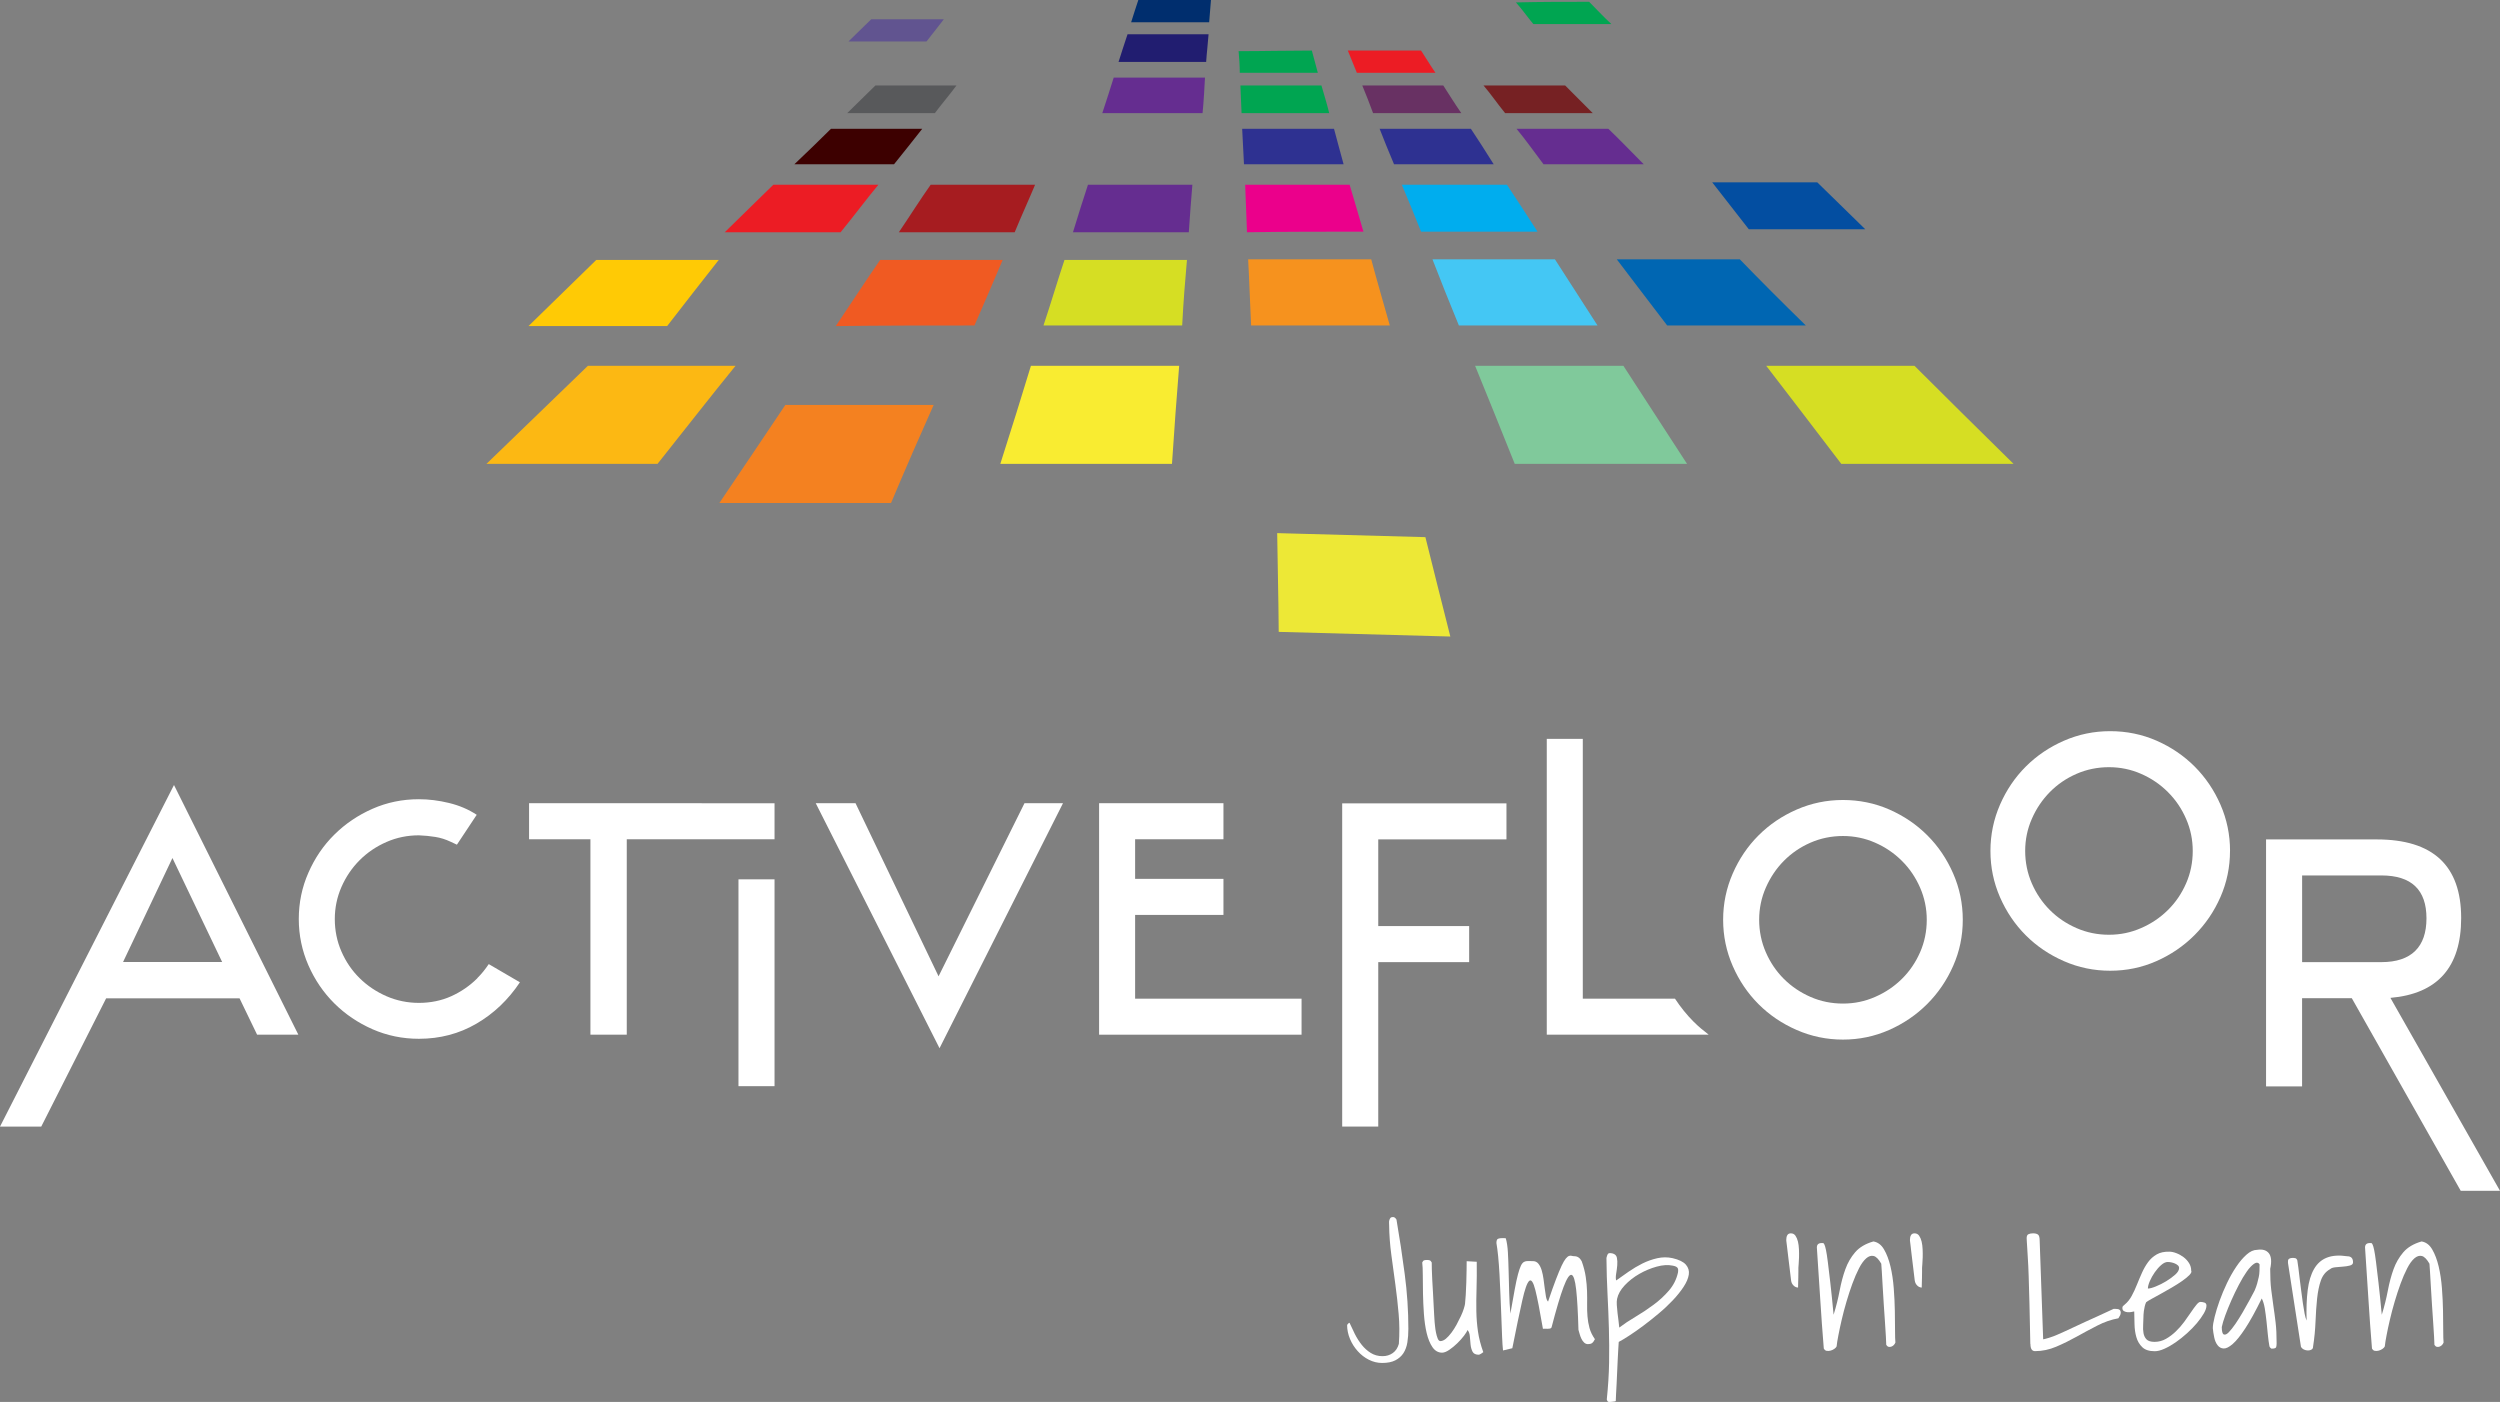 <svg xmlns="http://www.w3.org/2000/svg" id="Lag_1" viewBox="0 0 622.6 349.14"><rect x="0" y="0" width="622.6" height="349.14" fill="#808080" stroke="none"/><path d="M218.02,21.28h20.18c-1.64,2.25-3.59,4.5-5.38,6.89h-21.83c2.39-2.4,4.79-4.64,7.03-6.89" style="fill:#58595b;"></path><path d="M206.96,32.07h22.72c-2.25,2.85-4.49,5.7-7.03,8.84h-24.82c3.29-3.15,6.28-5.99,9.12-8.84" style="fill:#3d0000;"></path><path d="M192.6,46h26.16c-2.99,3.59-5.98,7.64-9.42,11.84h-28.85c4.33-4.19,8.37-8.24,12.11-11.84" style="fill:#ec1c24;"></path><path d="M148.5,64.73h30.5c-3.89,4.95-8.23,10.49-12.86,16.48h-34.53c6.13-5.99,11.81-11.54,16.89-16.48" style="fill:#ffca05;"></path><path d="M146.41,91.1h36.77c-5.98,7.34-12.41,15.59-19.43,24.42h-42.6c9.12-8.84,17.64-17.08,25.26-24.42" style="fill:#fcb813;"></path><path d="M231.77,46h26.01c-1.49,3.59-3.29,7.49-5.08,11.84h-28.85c2.84-4.19,5.38-8.24,7.93-11.84" style="fill:#a61c20;"></path><path d="M219.21,64.73h30.5c-2.09,4.95-4.49,10.49-7.03,16.33-11.51,0-23.03,0-34.54.15,4.04-5.99,7.62-11.54,11.06-16.48" style="fill:#f05a22;"></path><path d="M195.59,100.84h36.93c-3.29,7.34-6.88,15.58-10.62,24.43h-42.75c5.98-8.84,11.51-17.08,16.44-24.43" style="fill:#f48120;"></path><path d="M283.49,0h18.09c-.15,1.65-.3,3.6-.45,5.54h-19.43c.6-1.95,1.2-3.75,1.79-5.54" style="fill:#002e6e;"></path><path d="M280.8,8.54h20.18c-.15,2.25-.45,4.5-.6,6.89h-21.82c.75-2.4,1.5-4.65,2.24-6.89" style="fill:#211d70;"></path><path d="M277.36,19.33h22.73c-.15,2.85-.3,5.69-.6,8.84h-24.97c1.05-3.15,1.94-6,2.84-8.84" style="fill:#652d90;"></path><path d="M270.94,46h26.01c-.3,3.59-.6,7.49-.89,11.84h-28.85c1.34-4.35,2.54-8.24,3.74-11.84" style="fill:#652d90;"></path><path d="M265.11,64.73h30.49c-.45,4.95-.89,10.49-1.19,16.33h-34.54c1.94-5.84,3.58-11.39,5.23-16.33" style="fill:#d6de23;"></path><path d="M256.73,91.1h36.93c-.6,7.34-1.2,15.59-1.79,24.42h-42.75c2.84-8.84,5.38-17.08,7.62-24.42" style="fill:#f9ec31;"></path><path d="M308.46,12.74c6.13,0,12.11-.15,18.24-.15.45,1.8,1.05,3.74,1.49,5.54h-19.44c0-1.8-.15-3.74-.29-5.39" style="fill:#00a551;"></path><path d="M308.91,21.28h20.18c.6,2.1,1.35,4.5,1.94,6.89h-21.83c-.15-2.4-.15-4.64-.29-6.89" style="fill:#00a551;"></path><path d="M309.35,32.07h22.87c.75,2.7,1.5,5.7,2.39,8.84h-24.81c-.15-3.15-.3-5.99-.45-8.84" style="fill:#2e3191;"></path><path d="M310.1,46h26.01c1.04,3.59,2.24,7.49,3.44,11.69-9.72,0-19.29,0-29,.15-.15-4.35-.3-8.24-.45-11.84" style="fill:#eb008b;"></path><path d="M310.85,64.58h30.64c1.35,5.09,2.99,10.64,4.63,16.48h-34.54c-.3-5.84-.45-11.39-.74-16.48" style="fill:#f6921e;"></path><path d="M318.07,132.77l36.91,1c1.89,7.55,3.91,15.7,6.21,24.75l-42.74-1.16c-.06-8.99-.29-17.1-.38-24.59" style="fill:#ede836;"></path><path d="M335.66,12.59h18.24c1.19,1.8,2.24,3.6,3.59,5.54h-19.58c-.75-1.8-1.5-3.75-2.25-5.54" style="fill:#ec1c24;"></path><path d="M339.25,21.28h20.18c1.35,2.1,2.84,4.5,4.49,6.89h-21.97c-.9-2.4-1.8-4.8-2.69-6.89" style="fill:#683163;"></path><path d="M343.59,32.07h22.72c1.79,2.7,3.73,5.7,5.68,8.84h-24.82c-1.34-3.15-2.54-6.15-3.59-8.84" style="fill:#2e3191;"></path><path d="M349.12,46h26.16c2.39,3.59,4.93,7.49,7.62,11.69h-29c-1.65-4.2-3.29-8.09-4.79-11.69" style="fill:#00adee;"></path><path d="M356.74,64.58h30.5c3.29,5.09,6.87,10.64,10.61,16.48h-34.53c-2.39-5.84-4.63-11.39-6.58-16.48" style="fill:#44c7f4;"></path><path d="M367.36,91.1h36.93c4.78,7.34,10.01,15.43,15.85,24.42h-42.91c-3.59-8.99-6.88-17.08-9.87-24.42" style="fill:#80c99b;"></path><path d="M377.52.6c6.13-.15,12.11-.15,18.24-.15,1.79,1.8,3.59,3.75,5.53,5.54h-19.43c-1.5-1.79-2.84-3.74-4.34-5.39" style="fill:#00a551;"></path><path d="M369.45,21.28h20.33c2.1,2.1,4.49,4.5,6.87,6.89h-21.82c-1.95-2.4-3.59-4.8-5.38-6.89" style="fill:#762123;"></path><path d="M377.67,32.07h22.87c2.84,2.7,5.68,5.7,8.82,8.84h-24.96c-2.39-3.15-4.48-6.15-6.73-8.84" style="fill:#652d90;"></path><path d="M426.4,45.4h26.16c3.74,3.6,7.62,7.49,11.96,11.69h-29c-3.29-4.2-6.28-8.09-9.12-11.69" style="fill:#034ea1;"></path><path d="M402.64,64.58h30.64c4.93,5.09,10.46,10.64,16.45,16.48h-34.53c-4.49-5.84-8.67-11.39-12.56-16.48" style="fill:#0066b2;"></path><path d="M439.86,91.1h36.92c7.33,7.34,15.55,15.43,24.67,24.42h-42.9c-6.88-8.99-13.01-17.08-18.69-24.42" style="fill:#d6de23;"></path><path d="M216.97,4.79h18.09c-1.34,1.8-2.84,3.6-4.33,5.54h-19.43c1.94-1.95,3.89-3.75,5.68-5.54" style="fill:#615490;"></path><path d="M335.49,330.03c0-.09.08-.21.23-.37s.27-.23.37-.23c.4.88.84,1.81,1.32,2.79.49.97,1.06,1.87,1.71,2.69.65.82,1.41,1.5,2.26,2.03.85.53,1.83.8,2.92.8.97,0,1.83-.26,2.56-.78.73-.52,1.23-1.28,1.51-2.28.18-2.5.17-4.98-.05-7.44-.21-2.46-.49-4.92-.82-7.37-.33-2.45-.67-4.9-1-7.35-.33-2.45-.52-4.92-.55-7.42,0-.15,0-.34-.02-.57-.02-.23,0-.45.07-.66.06-.21.15-.4.27-.55.12-.15.33-.23.64-.23.33,0,.62.21.87.64.76,4.44,1.45,8.96,2.05,13.56.61,4.6.91,9.15.91,13.65,0,1.22-.08,2.34-.25,3.38-.17,1.04-.5,1.92-.98,2.67-.49.75-1.16,1.34-2.01,1.78-.85.44-1.95.66-3.29.66-1.16,0-2.26-.27-3.31-.8s-1.98-1.25-2.78-2.15c-.81-.9-1.45-1.91-1.92-3.04s-.71-2.27-.71-3.42Z" style="fill:#fff;"></path><path d="M365.49,331.17c-.12.36-.42.86-.89,1.48s-1.03,1.25-1.67,1.87c-.64.62-1.3,1.17-1.99,1.64-.69.47-1.29.71-1.8.71-.97,0-1.77-.46-2.4-1.37-.62-.91-1.1-2.08-1.44-3.51-.34-1.43-.56-3.02-.69-4.77-.12-1.75-.2-3.46-.23-5.14-.03-1.67-.05-3.2-.05-4.56s-.05-2.4-.14-3.1c.12-.3.28-.49.48-.55.2-.06.43-.09.71-.09.24,0,.46.03.66.09.2.06.37.24.52.55,0,.33,0,.9.02,1.69.01.79.05,1.68.11,2.67.06.99.12,2.02.18,3.1.06,1.08.11,2.11.16,3.08.05.97.09,1.85.14,2.62.05.78.08,1.35.11,1.71.03.21.07.56.11,1.05.05.49.12,1,.23,1.53.11.53.24,1.01.41,1.44.17.43.39.65.66.68.46,0,.92-.2,1.39-.59.47-.4.94-.9,1.39-1.51.46-.61.88-1.28,1.28-2.01.39-.73.75-1.44,1.07-2.12.32-.68.56-1.3.73-1.85.17-.55.27-.94.3-1.19.06-.52.12-1.25.18-2.21.06-.96.11-1.99.14-3.08s.05-2.13.07-3.1c.02-.97.02-1.72.02-2.24l2.51.14c.03,2.46.01,4.69-.05,6.69-.06,1.99-.08,3.87-.05,5.62.03,1.75.17,3.45.41,5.09.24,1.64.68,3.35,1.32,5.11-.09.09-.27.22-.55.39-.27.17-.47.25-.59.25-.76,0-1.27-.25-1.53-.75-.26-.5-.43-1.1-.5-1.78-.08-.69-.14-1.37-.18-2.05-.05-.68-.25-1.22-.62-1.62Z" style="fill:#fff;"></path><path d="M374.31,336.33c-.09-.85-.17-2.01-.23-3.47-.06-1.46-.12-3.05-.18-4.77-.06-1.72-.13-3.51-.21-5.36-.08-1.86-.16-3.62-.25-5.3-.09-1.67-.21-3.2-.34-4.57-.14-1.37-.28-2.46-.43-3.29,0-.61.14-.97.41-1.07.27-.11.62-.16,1.05-.16h.41c.21,0,.37.02.46.04.27.91.45,2.09.53,3.54.08,1.45.14,3.02.18,4.72.05,1.71.09,3.47.14,5.3s.14,3.56.3,5.2c.43-2.4.78-4.4,1.07-5.98.29-1.58.56-2.85.82-3.81.26-.96.5-1.67.73-2.15s.49-.78.78-.94c.29-.15.61-.22.96-.21.35.02.77.02,1.26.02.55,0,1,.21,1.35.64.35.43.62.97.82,1.64.2.67.35,1.4.46,2.19.11.79.21,1.56.3,2.3.09.75.19,1.42.3,2.03.11.61.28,1.03.53,1.28.76-2.25,1.41-4.09,1.96-5.52.55-1.43,1.02-2.56,1.41-3.4s.75-1.44,1.05-1.8c.3-.37.58-.58.82-.66.24-.08.46-.08.66-.02.2.06.4.09.62.09.82,0,1.44.43,1.87,1.28.49,1.37.82,2.67,1,3.9.18,1.23.29,2.42.32,3.56.03,1.14.04,2.23.02,3.26-.02,1.03.01,2.04.09,3.01.08.97.24,1.93.5,2.88.26.94.71,1.87,1.35,2.78-.24.49-.49.81-.73.98-.24.17-.58.25-1,.25-.36,0-.68-.13-.96-.39-.27-.26-.5-.58-.68-.96-.18-.38-.33-.77-.43-1.16-.11-.39-.21-.75-.3-1.05-.12-4.35-.31-7.69-.57-10.02s-.65-3.55-1.16-3.67c-.52-.12-1.18.89-1.99,3.04-.81,2.15-1.8,5.5-2.99,10.07-.09.15-.23.24-.41.27-.18.03-.37.05-.57.05s-.4,0-.59-.02c-.2-.01-.39,0-.57.02-.76-4.47-1.39-7.69-1.89-9.66-.5-1.96-1.01-2.72-1.53-2.26-.52.46-1.1,2.09-1.73,4.91-.64,2.82-1.46,6.76-2.47,11.85l-2.28.55Z" style="fill:#fff;"></path><path d="M400.16,348.47c.33-3.2.52-6.23.57-9.11.05-2.88.03-5.71-.05-8.51-.08-2.8-.19-5.63-.34-8.49-.15-2.86-.24-5.89-.27-9.08.09-.43.21-.75.34-.98.14-.23.51-.28,1.12-.16.64.15,1.02.51,1.14,1.07.12.56.15,1.19.09,1.89-.06.7-.15,1.4-.27,2.1-.12.7-.12,1.26,0,1.69.97-.7,2.01-1.43,3.1-2.19,1.1-.76,2.24-1.44,3.42-2.03,1.19-.59,2.42-1.03,3.7-1.32,1.28-.29,2.56-.3,3.83-.02,1.58.37,2.69.91,3.31,1.62.62.72.87,1.54.73,2.47-.14.93-.57,1.95-1.3,3.06-.73,1.11-1.63,2.23-2.69,3.35-1.07,1.13-2.25,2.24-3.56,3.33-1.31,1.1-2.59,2.11-3.83,3.04-1.25.93-2.41,1.74-3.49,2.44-1.08.7-1.94,1.22-2.58,1.55-.03.37-.07.94-.11,1.71-.05.78-.09,1.65-.14,2.62-.05.97-.09,1.99-.14,3.06-.05,1.06-.09,2.08-.14,3.06-.05.97-.09,1.84-.14,2.6-.04.76-.07,1.32-.07,1.69-.06.03-.17.06-.32.09-.15.03-.33.05-.55.07-.21.02-.41.03-.59.05-.18.01-.3,0-.37-.02-.09,0-.18-.08-.27-.25-.09-.17-.14-.3-.14-.39ZM402.72,323.45c-.09.43-.11.95-.07,1.58.05.62.11,1.28.18,1.96.08.68.16,1.35.25,1.99.09.64.15,1.19.18,1.64,1.16-.88,2.5-1.78,4.04-2.69,1.54-.91,3.03-1.9,4.47-2.97,1.45-1.06,2.73-2.25,3.86-3.56,1.13-1.31,1.87-2.79,2.24-4.43.12-.64.07-1.07-.16-1.3-.23-.23-.62-.39-1.16-.48-1.16-.24-2.48-.16-3.97.25-1.49.41-2.93,1.01-4.31,1.8-1.38.79-2.59,1.73-3.63,2.83-1.04,1.1-1.67,2.22-1.92,3.38Z" style="fill:#fff;"></path><path d="M446.06,318.93c-.03-.24-.08-.63-.14-1.16-.06-.53-.13-1.12-.21-1.76-.08-.64-.16-1.32-.25-2.05-.09-.73-.17-1.42-.25-2.08-.08-.65-.14-1.24-.21-1.76-.06-.52-.11-.9-.14-1.14v-.32c0-.4.08-.75.25-1.05.17-.3.46-.46.89-.46.49,0,.87.2,1.14.59.27.4.48.88.62,1.46.14.58.22,1.22.25,1.92.03.7.04,1.37.02,2.01-.02.64-.04,1.19-.09,1.67-.05.47-.07.78-.07.94v1c0,.46,0,.95-.02,1.48-.02.53-.03,1.03-.04,1.48-.02.46-.02.78-.02.96-.46-.03-.84-.21-1.16-.55-.32-.33-.51-.73-.57-1.19Z" style="fill:#fff;"></path><path d="M454.2,335.87c-.34-4.11-.63-8.22-.89-12.35-.26-4.12-.54-8.41-.84-12.85,0-.73.4-1.1,1.19-1.1h.37c.09,0,.2.12.32.37.12.24.25.69.39,1.35.14.65.29,1.64.46,2.97.17,1.32.37,3.05.62,5.18.24,2.13.52,4.79.82,7.99.64-2.07,1.14-4.08,1.51-6.03.37-1.95.84-3.72,1.42-5.32.58-1.6,1.39-3,2.44-4.22,1.05-1.22,2.56-2.12,4.54-2.69,1.1.18,1.98.84,2.65,1.99.67,1.14,1.2,2.55,1.6,4.22.4,1.67.67,3.49.82,5.46.15,1.96.24,3.84.27,5.64.03,1.8.05,3.4.05,4.82s.03,2.43.09,3.04c-.09.24-.23.46-.41.64-.18.18-.39.31-.62.39-.23.08-.45.09-.66.04-.21-.04-.41-.21-.59-.48,0-.34-.03-1.02-.09-2.05-.06-1.03-.14-2.24-.23-3.63-.09-1.38-.19-2.86-.3-4.43-.11-1.57-.2-3.04-.27-4.43-.08-1.38-.15-2.59-.21-3.63-.06-1.03-.11-1.72-.14-2.05-.64-1.12-1.27-1.76-1.89-1.92-.62-.15-1.25.05-1.87.59-.62.55-1.23,1.38-1.8,2.51s-1.13,2.4-1.64,3.81c-.52,1.42-1,2.9-1.46,4.45-.46,1.55-.85,3.05-1.19,4.5-.33,1.45-.62,2.75-.84,3.93-.23,1.17-.37,2.08-.43,2.72-.09.21-.28.42-.57.62-.29.2-.59.34-.91.43-.32.09-.64.11-.96.07-.32-.05-.56-.22-.71-.53Z" style="fill:#fff;"></path><path d="M476.85,318.93c-.03-.24-.08-.63-.14-1.16-.06-.53-.13-1.12-.21-1.76-.08-.64-.16-1.32-.25-2.05-.09-.73-.17-1.42-.25-2.08-.08-.65-.14-1.24-.2-1.76-.06-.52-.11-.9-.14-1.14v-.32c0-.4.08-.75.25-1.05.17-.3.46-.46.89-.46.49,0,.87.2,1.14.59.27.4.48.88.62,1.46s.22,1.22.25,1.92c.03.7.04,1.37.02,2.01-.02.64-.04,1.19-.09,1.67-.05.47-.07.78-.07.94v1c0,.46,0,.95-.02,1.48-.02.53-.03,1.03-.04,1.48-.02.46-.02.78-.02.96-.46-.03-.84-.21-1.16-.55-.32-.33-.51-.73-.57-1.19Z" style="fill:#fff;"></path><path d="M505.63,334.68c-.06-3.86-.13-7.17-.21-9.93-.08-2.75-.14-5.07-.2-6.96-.06-1.89-.13-3.38-.21-4.5-.08-1.11-.13-2-.16-2.67-.03-.67-.06-1.15-.09-1.44-.03-.29-.04-.57-.04-.84,0-.52.15-.84.46-.98.3-.14.68-.21,1.14-.21.52,0,.92.1,1.21.3.29.2.43.71.43,1.53l.87,24.56s.18-.03.46-.09c.27-.06.59-.15.96-.27.37-.12.75-.25,1.14-.39s.71-.27.96-.39c.37-.15.91-.4,1.64-.73.73-.33,1.55-.71,2.46-1.14.91-.43,1.88-.87,2.9-1.35,1.02-.47,1.99-.91,2.92-1.32.93-.41,1.75-.79,2.47-1.14.71-.35,1.25-.6,1.62-.75h.55c.18,0,.37.02.55.05.18.03.33.11.46.23.12.12.2.3.23.55,0,.3-.05.56-.16.78-.11.21-.25.46-.43.73-1.8.33-3.55.94-5.27,1.83-1.72.88-3.42,1.8-5.11,2.74-1.69.94-3.39,1.78-5.11,2.51-1.72.73-3.48,1.1-5.27,1.1-.76,0-1.14-.59-1.14-1.78Z" style="fill:#fff;"></path><path d="M531.48,326.6c-.15.03-.38.08-.68.14-.3.06-.62.08-.96.05-.33-.03-.63-.12-.89-.27-.26-.15-.39-.41-.39-.78,0-.21.05-.37.14-.46s.24-.23.46-.41c.67-.55,1.24-1.26,1.71-2.12.47-.87.91-1.8,1.3-2.79.4-.99.81-1.98,1.26-2.97.44-.99.95-1.88,1.53-2.67.58-.79,1.29-1.43,2.15-1.92.85-.49,1.9-.71,3.15-.68.52,0,1.1.12,1.74.37.64.24,1.23.57,1.78.98.55.41,1,.91,1.37,1.48.37.58.55,1.22.55,1.92.15.24,0,.59-.43,1.05-.44.46-1.04.95-1.8,1.48-.76.53-1.62,1.08-2.58,1.64-.96.56-1.88,1.09-2.76,1.57-.88.49-1.66.91-2.33,1.28-.67.37-1.11.64-1.32.82-.15.3-.27.65-.36,1.05-.09.4-.16.77-.21,1.12-.05.35-.08.67-.09.96-.02.29-.02.51-.02.66,0,.58-.02,1.22-.07,1.92-.05.7-.02,1.36.09,1.99.11.62.36,1.14.75,1.55.4.41,1.06.62,2.01.62,1,0,1.95-.25,2.83-.75.88-.5,1.7-1.12,2.46-1.85.76-.73,1.45-1.52,2.08-2.37.62-.85,1.19-1.65,1.69-2.4.5-.75.95-1.36,1.35-1.85.39-.49.73-.73,1-.73.3,0,.63.05.98.16.35.11.53.36.53.75,0,.55-.22,1.2-.66,1.96-.44.76-1.02,1.57-1.73,2.42-.72.85-1.54,1.7-2.47,2.53-.93.84-1.86,1.58-2.81,2.24-.94.65-1.87,1.19-2.79,1.6-.91.41-1.72.62-2.42.62-1.37,0-2.41-.33-3.1-1-.7-.67-1.2-1.51-1.48-2.51-.29-1-.44-2.08-.46-3.22-.02-1.14-.04-2.2-.07-3.17ZM539.88,314.28c-.52,0-1.07.25-1.64.75-.58.5-1.12,1.11-1.62,1.83-.5.71-.91,1.45-1.23,2.19-.32.75-.48,1.36-.48,1.85.46,0,1.12-.17,1.99-.53.87-.35,1.73-.78,2.58-1.3.85-.52,1.6-1.07,2.24-1.64s.96-1.13.96-1.64c0-.27-.11-.5-.32-.68-.21-.18-.46-.34-.75-.46-.29-.12-.59-.21-.89-.27-.3-.06-.58-.09-.82-.09Z" style="fill:#fff;"></path><path d="M565.18,335.28c-.15-.79-.28-1.74-.39-2.85-.11-1.11-.22-2.24-.34-3.38-.12-1.14-.27-2.21-.43-3.22-.17-1-.42-1.83-.75-2.46-1.55,3.17-2.92,5.65-4.11,7.46-1.19,1.81-2.23,3.1-3.13,3.88-.9.78-1.65,1.15-2.26,1.12-.61-.03-1.11-.3-1.51-.82-.4-.52-.68-1.18-.84-1.99-.17-.81-.28-1.56-.34-2.26,0-.67.15-1.61.46-2.83.3-1.22.71-2.55,1.23-4,.52-1.44,1.13-2.91,1.85-4.41.71-1.49,1.48-2.84,2.3-4.06.82-1.22,1.67-2.22,2.56-3.01.88-.79,1.76-1.19,2.65-1.19,1.31-.21,2.27.07,2.9.84.62.78.74,2.08.34,3.9,0,2.01.08,3.73.25,5.16.17,1.43.35,2.8.55,4.11.2,1.31.38,2.68.55,4.11.17,1.43.25,3.15.25,5.16,0,.37-.04.68-.11.94-.08.26-.45.39-1.12.39-.09,0-.21-.08-.34-.23-.14-.15-.21-.27-.21-.37ZM562.72,314.87c-.33-.49-.79-.53-1.37-.14-.58.4-1.19,1.05-1.83,1.96-.64.91-1.29,2.01-1.96,3.29-.67,1.28-1.29,2.57-1.87,3.88-.58,1.31-1.08,2.55-1.51,3.72-.43,1.17-.71,2.14-.87,2.9,0,1.1.17,1.71.5,1.85.34.14.75-.04,1.23-.53s1.04-1.19,1.67-2.1c.62-.91,1.23-1.89,1.83-2.92.59-1.03,1.16-2.04,1.69-3.01.53-.97.95-1.76,1.26-2.37.27-.64.49-1.23.64-1.78.15-.55.28-1.07.39-1.58.11-.5.17-1.01.18-1.53.01-.52.02-1.06.02-1.64Z" style="fill:#fff;"></path><path d="M569.8,314.46v-.37c0-.3.11-.52.34-.64.23-.12.49-.18.8-.18.24,0,.47.02.68.07.21.05.38.22.5.53.09.46.18,1.09.27,1.89.09.81.2,1.7.32,2.67.12.97.25,2,.39,3.08.14,1.08.27,2.1.41,3.06.14.96.28,1.82.43,2.58.15.76.32,1.34.5,1.73-.09-2.92,0-5.46.27-7.6.27-2.15.8-3.9,1.58-5.25.78-1.35,1.84-2.3,3.2-2.83,1.35-.53,3.05-.65,5.09-.34.94,0,1.42.5,1.42,1.51,0,.4-.26.66-.78.8-.52.14-1.09.23-1.73.27-.64.05-1.26.1-1.87.16-.61.06-1.05.21-1.32.46-1.1.61-1.86,1.55-2.31,2.83s-.75,2.78-.94,4.52c-.18,1.73-.31,3.63-.39,5.68-.08,2.05-.28,4.16-.62,6.32,0,.3-.12.53-.37.68-.24.15-.54.23-.89.23s-.68-.08-1-.23c-.32-.15-.57-.38-.75-.68l-3.24-20.95Z" style="fill:#fff;"></path><path d="M590.72,335.87c-.34-4.11-.63-8.22-.89-12.35-.26-4.12-.54-8.41-.84-12.85,0-.73.4-1.1,1.19-1.1h.37c.09,0,.2.12.32.37.12.24.25.69.39,1.35.14.65.29,1.64.46,2.97.17,1.32.37,3.05.62,5.18.24,2.13.52,4.79.82,7.99.64-2.07,1.14-4.08,1.51-6.03.37-1.95.84-3.72,1.42-5.32.58-1.6,1.39-3,2.44-4.22,1.05-1.22,2.56-2.12,4.54-2.69,1.1.18,1.98.84,2.65,1.99.67,1.14,1.2,2.55,1.6,4.22.4,1.67.67,3.49.82,5.46.15,1.96.24,3.84.27,5.64.03,1.8.05,3.4.05,4.82s.03,2.43.09,3.04c-.09.24-.23.46-.41.64s-.39.31-.62.39c-.23.08-.45.09-.66.04-.21-.04-.41-.21-.59-.48,0-.34-.03-1.02-.09-2.05-.06-1.03-.14-2.24-.23-3.63-.09-1.38-.19-2.86-.3-4.43-.11-1.57-.2-3.04-.27-4.43-.08-1.38-.15-2.59-.21-3.63-.06-1.03-.11-1.72-.14-2.05-.64-1.12-1.27-1.76-1.89-1.92-.62-.15-1.25.05-1.87.59-.62.55-1.23,1.38-1.8,2.51-.58,1.13-1.13,2.4-1.64,3.81-.52,1.42-1,2.9-1.46,4.45-.46,1.55-.85,3.05-1.19,4.5-.34,1.45-.62,2.75-.84,3.93-.23,1.17-.37,2.08-.43,2.72-.09.21-.28.42-.57.62-.29.2-.59.34-.91.43-.32.09-.64.11-.96.07-.32-.05-.56-.22-.71-.53Z" style="fill:#fff;"></path><path d="M555.36,211.92c0,4.04-.8,7.87-2.38,11.48-1.59,3.62-3.75,6.78-6.47,9.5-2.72,2.72-5.89,4.88-9.5,6.47-3.61,1.59-7.44,2.38-11.48,2.38s-7.88-.79-11.52-2.38c-3.63-1.59-6.8-3.73-9.5-6.43-2.7-2.7-4.84-5.86-6.43-9.5-1.59-3.64-2.38-7.48-2.38-11.52s.8-7.88,2.38-11.52c1.59-3.64,3.73-6.81,6.43-9.5,2.7-2.7,5.86-4.84,9.5-6.43,3.64-1.59,7.48-2.38,11.52-2.38s7.95.79,11.57,2.38c3.61,1.59,6.76,3.73,9.46,6.43,2.69,2.7,4.84,5.86,6.43,9.5,1.59,3.64,2.38,7.48,2.38,11.52M546.08,211.92c0-2.8-.55-5.47-1.66-8-1.1-2.54-2.61-4.76-4.53-6.67-1.91-1.91-4.13-3.42-6.67-4.53-2.53-1.11-5.2-1.66-8.01-1.66s-5.55.55-8.08,1.66c-2.54,1.11-4.75,2.62-6.63,4.53-1.89,1.92-3.39,4.14-4.49,6.67-1.11,2.53-1.66,5.2-1.66,8s.55,5.55,1.66,8.09c1.1,2.53,2.6,4.74,4.49,6.63,1.88,1.89,4.09,3.38,6.63,4.49,2.53,1.11,5.23,1.66,8.08,1.66s5.47-.55,8.01-1.66c2.54-1.1,4.76-2.6,6.67-4.49,1.92-1.88,3.42-4.1,4.53-6.63,1.11-2.54,1.66-5.23,1.66-8.09" style="fill:#fff;"></path><path d="M43.33,195.5l30.97,62.18h-10.27l-4.37-9.05H26.43l-16.16,31.94H0l43.33-85.07ZM42.94,213.69l-12.29,25.88h24.67l-12.37-25.88Z" style="fill:#fff;"></path><path d="M118.88,243.58c.54-.54,1.04-1.09,1.5-1.66.46-.57.9-1.17,1.34-1.82l7.76,4.53c-2.91,4.36-6.52,7.8-10.84,10.31-4.31,2.51-9.08,3.76-14.31,3.76-4.1,0-7.95-.8-11.56-2.38-3.61-1.59-6.78-3.73-9.5-6.43-2.72-2.7-4.88-5.87-6.47-9.5-1.59-3.64-2.39-7.48-2.39-11.52s.79-7.89,2.39-11.52c1.59-3.64,3.74-6.81,6.47-9.5,2.72-2.7,5.89-4.84,9.5-6.43,3.61-1.59,7.46-2.38,11.56-2.38,2.43,0,4.92.31,7.48.93,2.56.62,4.87,1.6,6.91,2.95l-4.93,7.44-1.54-.72c-1.24-.59-2.52-1-3.84-1.21-1.32-.21-2.68-.35-4.08-.4-2.86,0-5.55.55-8.08,1.66-2.54,1.11-4.76,2.61-6.68,4.53-1.91,1.91-3.42,4.14-4.53,6.67-1.11,2.54-1.66,5.2-1.66,8.01s.55,5.55,1.66,8.08c1.11,2.54,2.62,4.75,4.53,6.63,1.92,1.89,4.14,3.38,6.68,4.49,2.53,1.1,5.23,1.66,8.08,1.66s5.6-.55,8.05-1.66,4.62-2.6,6.51-4.49" style="fill:#fff;"></path><polygon points="156.09 257.68 147.04 257.68 147.04 209.01 131.76 209.01 131.76 200.03 192.89 200.04 192.89 209.01 156.09 209.01 156.09 257.68" style="fill:#fff;"></polygon><rect x="183.91" y="218.99" width="8.98" height="51.51" style="fill:#fff;"></rect><polygon points="273.72 257.68 273.72 200.03 304.69 200.03 304.69 209.01 282.69 209.01 282.69 218.87 304.69 218.87 304.69 227.85 282.69 227.85 282.69 248.71 324.14 248.71 324.14 257.68 273.72 257.68" style="fill:#fff;"></polygon><polygon points="343.24 239.61 343.24 280.56 334.26 280.56 334.26 200.07 375.17 200.07 375.17 209.04 343.24 209.04 343.24 230.63 365.88 230.63 365.88 239.61 343.24 239.61" style="fill:#fff;"></polygon><path d="M488.81,229.06c0,4.04-.79,7.87-2.39,11.48-1.59,3.61-3.75,6.78-6.47,9.5-2.72,2.72-5.89,4.88-9.5,6.47-3.61,1.59-7.44,2.39-11.48,2.39s-7.88-.8-11.52-2.39c-3.64-1.59-6.8-3.73-9.5-6.43-2.7-2.7-4.84-5.86-6.43-9.5-1.59-3.64-2.39-7.48-2.39-11.52s.8-7.88,2.39-11.52c1.59-3.64,3.73-6.81,6.43-9.5,2.7-2.7,5.86-4.84,9.5-6.43,3.64-1.59,7.48-2.38,11.52-2.38s7.95.79,11.56,2.38c3.61,1.59,6.77,3.73,9.46,6.43,2.7,2.69,4.84,5.86,6.43,9.5,1.59,3.64,2.39,7.48,2.39,11.52M479.84,229.06c0-2.8-.56-5.47-1.66-8-1.11-2.54-2.61-4.76-4.53-6.67s-4.13-3.42-6.67-4.53c-2.53-1.11-5.2-1.66-8.01-1.66s-5.55.55-8.09,1.66c-2.54,1.11-4.74,2.62-6.63,4.53-1.89,1.91-3.38,4.14-4.49,6.67-1.11,2.53-1.66,5.2-1.66,8s.55,5.55,1.66,8.09c1.1,2.53,2.6,4.75,4.49,6.63,1.89,1.89,4.1,3.38,6.63,4.49,2.53,1.11,5.23,1.66,8.09,1.66s5.48-.55,8.01-1.66c2.54-1.1,4.76-2.6,6.67-4.49,1.91-1.88,3.42-4.1,4.53-6.63,1.11-2.53,1.66-5.23,1.66-8.09" style="fill:#fff;"></path><path d="M421.81,254.48c-1.75-1.75-3.3-3.69-4.67-5.77h-22.96v-64.7h-8.97v73.67h40.33c-1.31-1-2.57-2.04-3.73-3.21" style="fill:#fff;"></path><path d="M573.32,248.59h12.37l27.13,47.97h9.78l-27.29-48.05c11.75-1.02,17.62-7.65,17.62-19.89,0-13.05-7.01-19.57-21.02-19.57h-27.57v61.51h8.97v-21.97ZM573.32,218.02h19.73c7.49,0,11.24,3.56,11.24,10.68s-3.75,10.91-11.24,10.91h-19.73v-21.59Z" style="fill:#fff;"></path><path d="M203.15,200.03h9.91l20.68,43.11,21.4-43.11h9.59l-30.75,61.02-30.83-61.02Z" style="fill:#fff;"></path></svg>